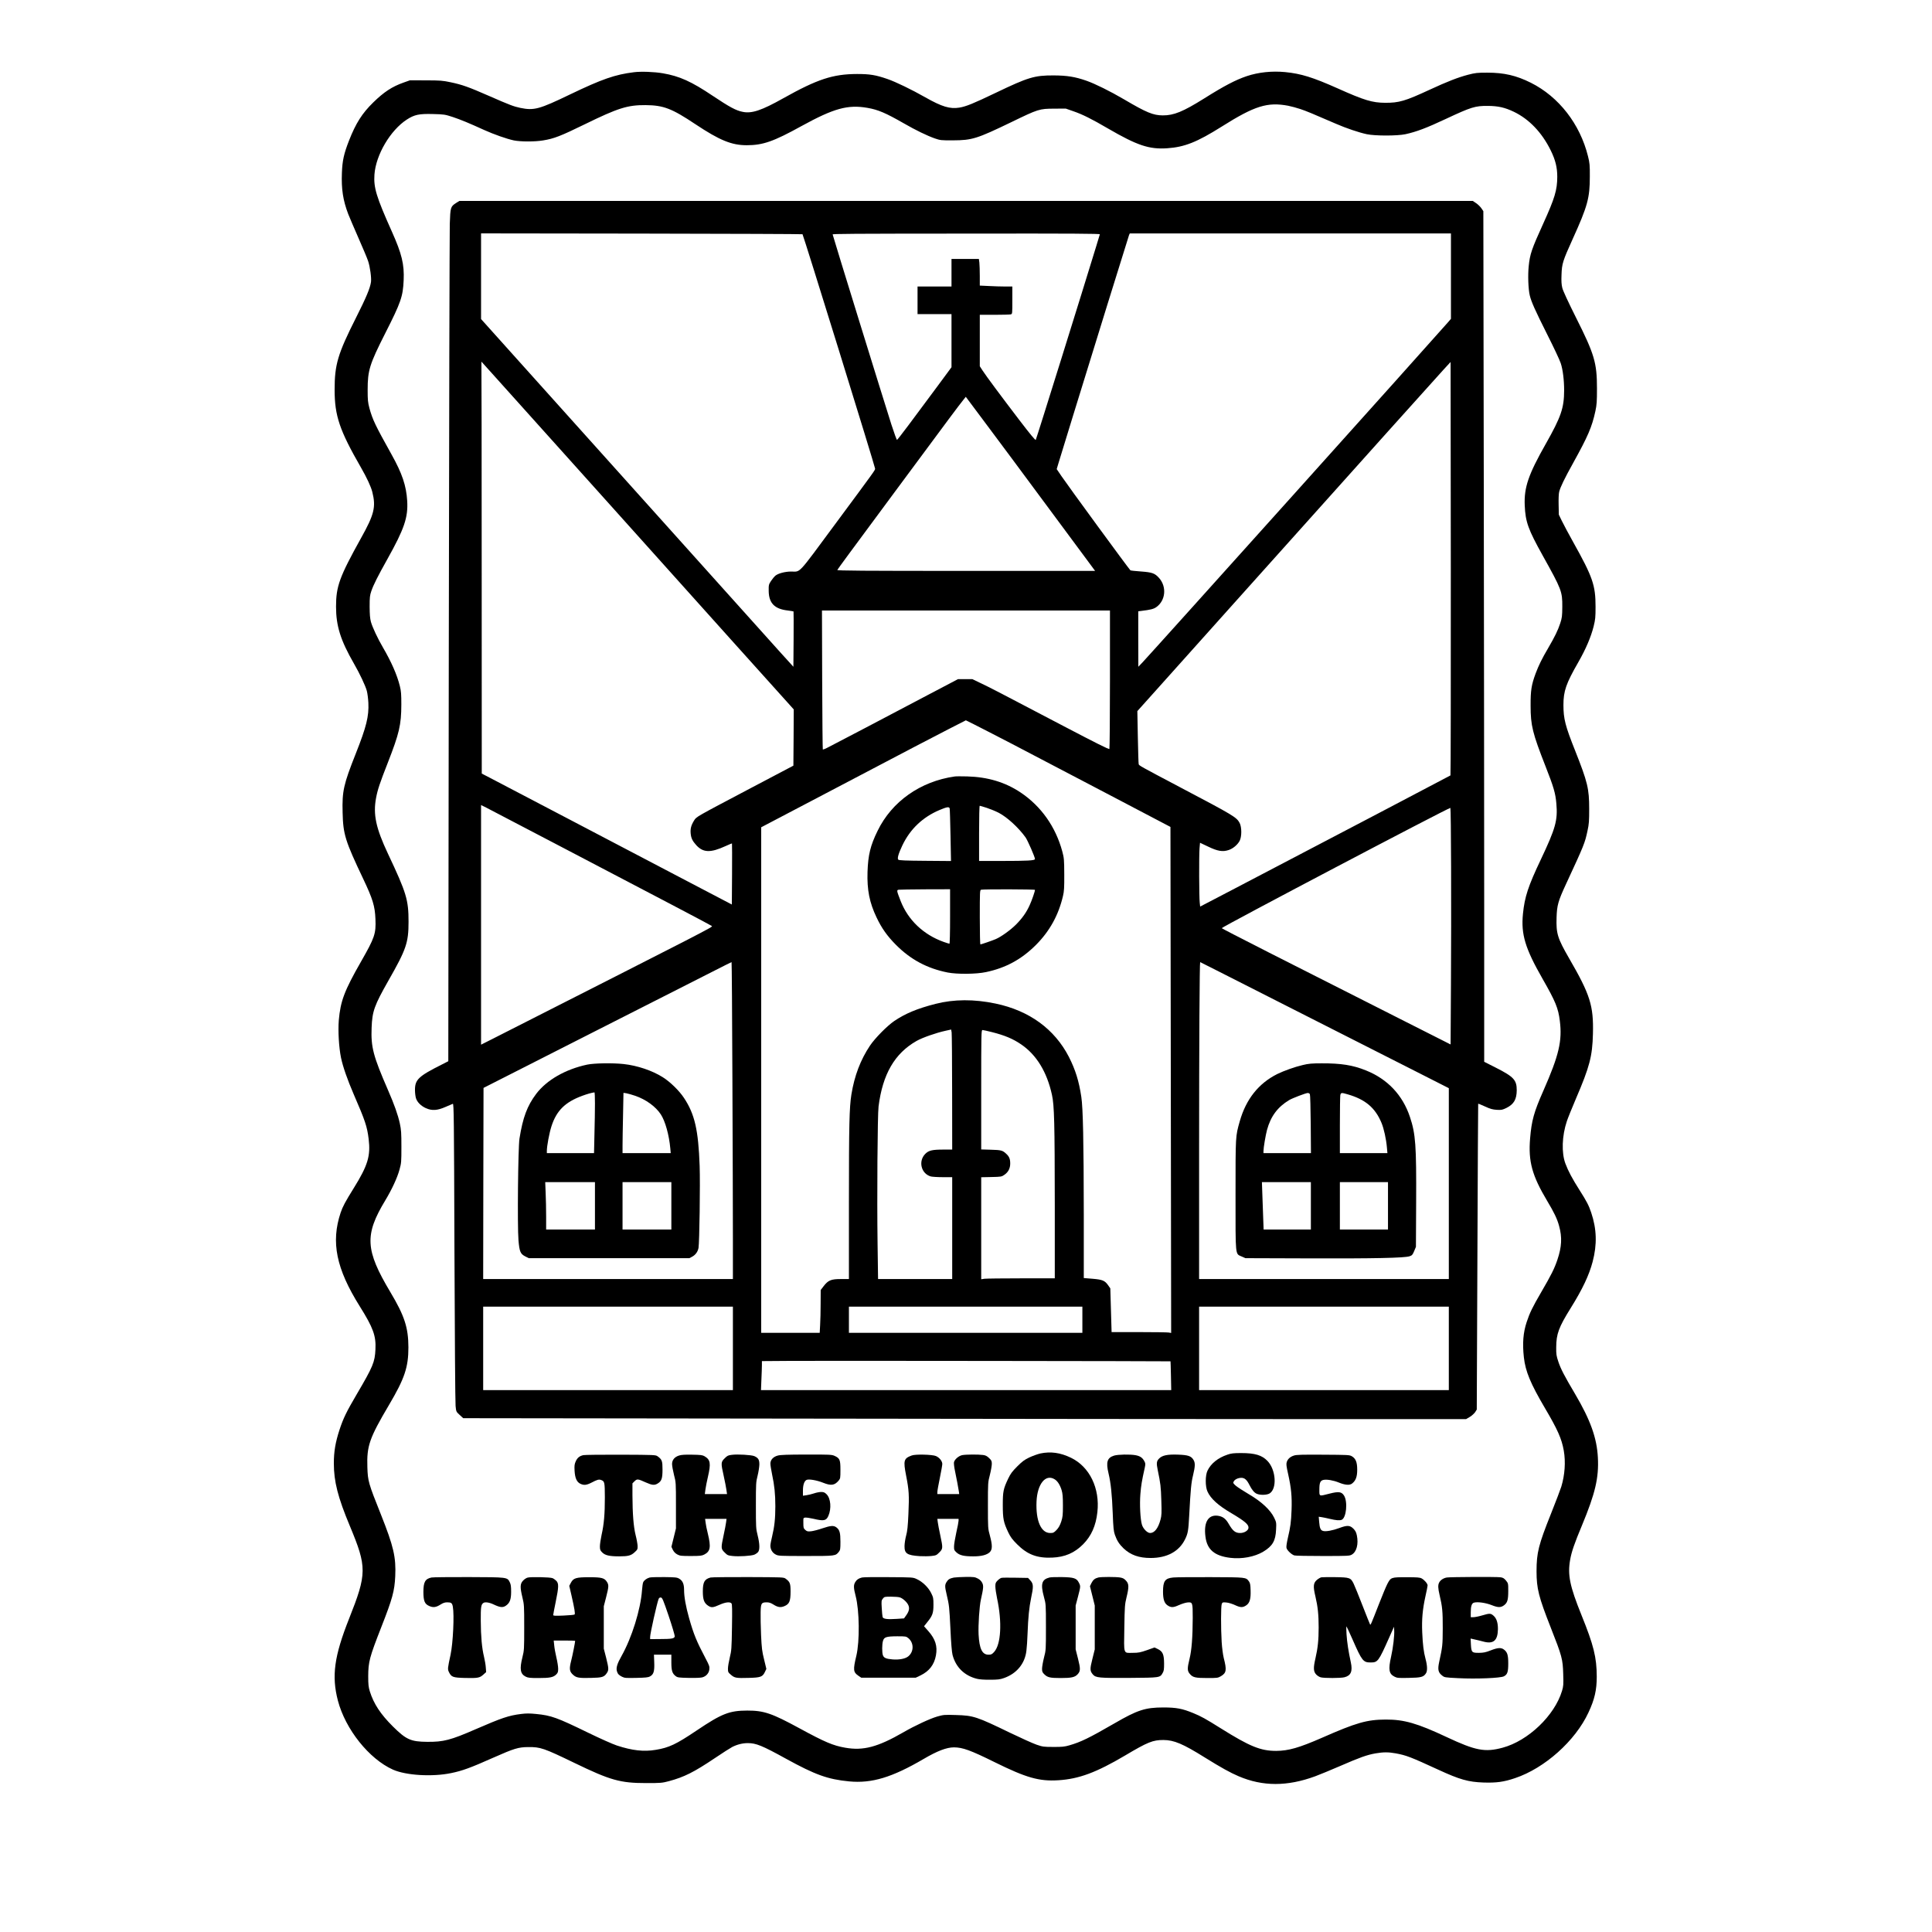 <?xml version="1.0" encoding="UTF-8" standalone="yes"?>
<svg version="1.0" xmlns="http://www.w3.org/2000/svg" width="2048pt" height="2048pt" viewBox="0 0 2731 2731" preserveAspectRatio="xMidYMid meet">
  <g transform="translate(0,2731) scale(0.1,-0.1)" fill="#000000" stroke="none">
    <path d="M8960 26289 c-266 -33 -450 -97 -900 -313 -438 -211 -510 -231 -705
-191 -94 20 -146 39 -440 168 -294 129 -383 160 -544 194 -114 24 -147 27
-351 27 l-225 1 -90 -32 c-162 -57 -278 -133 -429 -281 -158 -154 -246 -294
-342 -538 -73 -187 -95 -285 -101 -459 -9 -229 16 -388 89 -580 17 -44 82
-195 144 -337 62 -141 125 -289 138 -330 27 -81 48 -236 40 -295 -13 -88 -66
-215 -210 -501 -259 -514 -304 -663 -304 -1021 0 -368 69 -573 373 -1101 82
-142 142 -272 160 -345 53 -211 27 -317 -159 -650 -305 -549 -354 -682 -354
-970 0 -273 64 -477 253 -805 82 -142 162 -312 182 -385 9 -33 19 -109 22
-170 9 -190 -28 -339 -177 -715 -174 -439 -195 -532 -187 -835 7 -309 36 -401
292 -940 134 -282 165 -384 172 -566 9 -208 -11 -264 -204 -602 -236 -413
-290 -557 -314 -829 -12 -152 1 -380 31 -528 26 -126 91 -313 181 -521 161
-371 188 -451 210 -629 29 -239 -11 -373 -209 -692 -124 -200 -157 -262 -187
-350 -139 -417 -63 -791 270 -1323 190 -303 232 -418 222 -610 -8 -179 -35
-243 -261 -628 -150 -255 -193 -345 -246 -505 -59 -180 -81 -312 -81 -477 0
-257 57 -481 226 -885 243 -583 243 -672 -11 -1312 -210 -530 -248 -809 -158
-1156 106 -406 441 -826 779 -977 185 -82 556 -104 821 -49 158 32 276 75 599
219 292 129 352 148 490 149 175 2 222 -15 653 -223 510 -247 649 -286 1017
-286 207 0 226 2 320 27 216 58 354 127 650 326 109 74 220 144 245 157 70 36
148 55 220 55 117 0 202 -34 541 -221 413 -227 590 -291 891 -320 321 -31 608
56 1054 317 194 114 326 164 429 164 123 -1 232 -40 572 -208 451 -223 632
-274 903 -257 291 18 536 109 944 350 320 190 392 219 541 219 151 -1 273 -52
587 -248 229 -142 356 -213 478 -265 340 -145 687 -145 1081 0 63 23 222 89
354 146 278 121 376 156 499 178 112 19 182 19 287 0 150 -28 209 -51 605
-233 297 -137 421 -172 634 -179 182 -6 287 8 446 62 419 140 853 528 1038
928 87 185 117 319 117 507 -1 272 -43 443 -216 870 -165 409 -198 567 -160
782 19 110 61 233 168 488 186 448 239 670 224 955 -14 278 -105 532 -322 900
-150 253 -202 353 -236 454 -29 86 -32 108 -31 206 1 189 35 282 205 555 167
268 260 465 310 655 64 243 58 461 -20 693 -34 103 -66 163 -164 317 -103 162
-161 270 -201 377 -57 152 -49 392 20 598 13 41 71 184 128 318 195 454 233
601 241 918 10 398 -38 552 -337 1068 -165 286 -184 351 -177 576 5 171 22
233 132 470 260 561 268 581 306 760 20 90 23 134 23 305 0 288 -22 378 -199
825 -139 349 -165 449 -165 645 0 196 37 303 210 604 107 187 179 356 217 507
24 98 27 127 27 279 0 301 -40 418 -311 903 -68 122 -143 262 -166 310 l-42
87 -3 139 c-2 83 1 158 8 185 17 66 71 179 197 406 211 381 266 509 315 735
19 91 22 133 22 320 0 362 -36 483 -296 1000 -112 224 -184 379 -194 420 -12
48 -15 95 -11 190 5 152 18 193 157 500 212 467 243 582 243 885 1 161 -2 191
-26 287 -113 455 -412 840 -807 1038 -206 103 -379 143 -615 143 -146 0 -170
-3 -275 -30 -143 -38 -288 -94 -545 -213 -343 -159 -430 -184 -625 -183 -182
1 -295 35 -672 204 -350 156 -517 208 -741 230 -188 18 -378 -2 -543 -57 -157
-53 -317 -136 -603 -316 -299 -187 -429 -240 -585 -239 -135 1 -229 39 -546
226 -196 115 -412 222 -533 264 -160 56 -273 74 -462 75 -272 1 -359 -25 -820
-246 -315 -151 -418 -193 -513 -209 -134 -22 -247 12 -482 145 -193 110 -419
219 -535 259 -168 58 -250 71 -430 71 -342 -1 -561 -73 -1043 -343 -306 -172
-446 -219 -574 -192 -96 19 -184 67 -424 227 -299 201 -469 278 -704 318 -119
21 -312 28 -410 15z m9250 -474 c42 -8 118 -29 170 -46 86 -29 160 -59 508
-210 140 -61 320 -122 432 -146 119 -25 429 -25 547 0 155 34 296 87 573 217
357 167 411 184 590 183 148 -1 241 -22 369 -83 216 -104 396 -292 520 -543
68 -138 94 -243 94 -377 -1 -187 -35 -301 -199 -662 -163 -359 -188 -430 -205
-603 -13 -126 -6 -321 15 -410 22 -92 74 -208 250 -559 89 -176 174 -357 188
-401 30 -90 48 -238 48 -384 -1 -250 -44 -374 -260 -756 -246 -434 -308 -616
-297 -870 10 -232 48 -338 254 -708 267 -479 278 -508 277 -722 -1 -135 -4
-158 -29 -235 -32 -98 -76 -189 -170 -350 -90 -153 -135 -246 -178 -360 -59
-160 -72 -239 -71 -455 0 -281 27 -388 212 -860 113 -288 140 -378 152 -523
21 -238 -10 -349 -220 -793 -179 -377 -228 -527 -252 -766 -29 -290 31 -489
277 -919 183 -320 222 -414 244 -594 36 -283 -12 -487 -232 -987 -134 -303
-167 -422 -188 -676 -27 -325 28 -525 241 -882 99 -165 142 -255 169 -355 44
-159 38 -293 -24 -477 -42 -125 -87 -215 -228 -457 -124 -213 -164 -295 -206
-423 -50 -149 -62 -303 -40 -500 22 -199 94 -371 298 -718 180 -305 236 -432
266 -600 28 -162 15 -343 -35 -510 -12 -39 -77 -209 -145 -380 -177 -443 -205
-553 -205 -816 0 -244 30 -362 200 -794 160 -406 171 -447 177 -657 5 -152 3
-173 -17 -240 -105 -349 -479 -706 -840 -803 -249 -67 -381 -42 -792 151 -413
194 -601 248 -858 247 -268 -1 -416 -43 -904 -258 -323 -141 -473 -184 -646
-185 -221 0 -373 62 -785 320 -212 133 -277 169 -387 214 -155 64 -241 80
-423 80 -255 0 -366 -36 -690 -224 -362 -209 -477 -265 -641 -312 -66 -19
-103 -23 -224 -22 -137 0 -150 2 -238 32 -52 18 -218 93 -370 166 -476 231
-522 246 -768 253 -165 5 -176 4 -265 -21 -103 -30 -315 -128 -479 -223 -363
-209 -566 -263 -822 -218 -172 30 -286 78 -648 275 -390 212 -501 250 -737
250 -253 -1 -359 -42 -713 -280 -294 -198 -393 -244 -580 -275 -169 -29 -334
-10 -550 61 -58 19 -240 100 -404 180 -444 216 -523 245 -739 266 -90 9 -139
9 -210 0 -177 -22 -273 -55 -642 -215 -355 -155 -456 -181 -685 -179 -234 2
-298 31 -486 217 -174 173 -271 320 -326 495 -19 64 -23 96 -23 215 1 205 18
268 185 695 158 403 187 509 197 720 12 269 -23 420 -202 870 -178 445 -186
475 -192 670 -10 301 28 410 305 879 222 375 275 535 275 816 -1 279 -55 445
-255 780 -355 595 -367 807 -73 1295 95 157 171 322 202 436 26 94 27 110 27
324 0 194 -3 239 -22 328 -27 124 -77 265 -167 472 -210 483 -243 607 -232
884 9 232 38 313 239 667 251 440 283 534 283 829 0 310 -29 407 -290 960
-172 365 -213 558 -169 791 22 118 53 210 166 498 162 415 190 534 191 821 0
146 -3 190 -21 262 -39 158 -120 342 -239 546 -74 126 -148 284 -170 362 -13
49 -17 103 -18 215 0 133 3 158 24 220 30 88 91 209 226 450 240 429 295 591
281 825 -13 214 -71 387 -222 657 -231 414 -267 490 -312 653 -22 84 -25 114
-25 260 0 274 27 361 248 798 223 439 251 521 261 752 10 223 -26 372 -167
687 -219 489 -259 620 -246 806 20 278 225 626 458 777 107 69 171 83 367 78
161 -4 171 -6 282 -42 114 -38 232 -87 445 -184 135 -61 319 -126 419 -147 96
-19 293 -20 413 0 154 25 245 60 593 230 466 228 602 271 855 269 254 -2 371
-47 705 -270 343 -228 512 -297 725 -297 228 0 379 52 773 270 459 252 656
307 935 258 150 -26 257 -72 512 -218 168 -97 331 -176 440 -214 76 -26 89
-28 255 -27 271 1 338 22 825 257 383 186 398 190 605 191 l165 1 106 -37
c131 -45 259 -109 492 -245 413 -240 582 -296 835 -279 247 17 421 86 771 306
468 295 646 350 941 295z"/>
    <path d="M6449 24442 c-80 -52 -83 -59 -91 -297 -3 -115 -10 -2826 -14 -6023
l-7 -5813 -90 -46 c-333 -167 -382 -214 -381 -363 0 -41 7 -92 14 -114 18 -57
71 -109 141 -141 86 -38 162 -33 279 19 47 21 92 40 101 43 14 4 17 -180 23
-2091 4 -1153 11 -2133 16 -2179 8 -82 8 -82 58 -128 l50 -46 4878 -6 c2682
-4 5872 -7 7088 -7 l2210 0 54 32 c29 18 63 49 75 68 l22 35 9 2160 c4 1188
10 2162 11 2163 2 2 45 -15 97 -39 75 -35 107 -43 166 -47 66 -4 79 -1 137 27
104 52 144 120 145 250 0 144 -42 190 -292 317 l-168 85 0 2222 c0 1222 -3
3928 -6 6012 l-6 3790 -27 40 c-15 22 -48 55 -75 73 l-48 32 -7162 0 -7162 0
-45 -28z m4895 -443 c12 -12 1026 -3286 1026 -3313 0 -23 13 -5 -569 -791
-540 -730 -478 -663 -621 -664 -83 -1 -175 -25 -216 -56 -17 -13 -46 -48 -65
-77 -33 -51 -34 -56 -33 -144 3 -169 82 -251 264 -273 46 -6 85 -12 87 -14 2
-2 2 -179 1 -393 l-3 -389 -186 205 c-102 113 -799 889 -1549 1725 -750 836
-1660 1850 -2022 2252 l-658 733 0 605 0 606 2269 -3 c1248 -2 2272 -6 2275
-9z m4203 -1 c-2 -7 -26 -83 -51 -168 -182 -596 -844 -2719 -855 -2738 -5 -9
-82 84 -228 275 -265 347 -473 627 -525 707 l-38 59 0 364 0 363 208 0 c114 0
217 3 230 6 22 6 22 8 22 200 l0 194 -102 0 c-57 0 -160 3 -230 7 l-128 6 0
136 c0 75 -3 160 -6 189 l-7 52 -193 0 -194 0 0 -195 0 -195 -240 0 -240 0 0
-195 0 -195 240 0 240 0 0 -376 0 -375 -212 -287 c-330 -447 -548 -737 -558
-740 -5 -2 -40 95 -79 215 -105 329 -831 2676 -831 2689 0 9 226 11 1924 12
1483 2 1857 -1 1853 -10z m4963 -592 l0 -603 -42 -49 c-230 -264 -4188 -4670
-4315 -4804 l-62 -65 -1 392 0 392 48 6 c124 15 169 26 207 53 132 93 150 289
38 413 -60 67 -97 79 -257 91 -77 5 -144 13 -147 16 -32 33 -878 1189 -975
1332 l-67 99 28 93 c15 51 107 352 205 668 98 316 314 1014 479 1550 166 536
306 985 311 998 l10 22 2270 0 2270 0 0 -604z m-13549 -1381 c80 -88 797 -887
1594 -1775 1510 -1683 2453 -2734 2587 -2881 l78 -87 -2 -397 -3 -398 -581
-306 c-811 -428 -788 -414 -823 -470 -41 -66 -54 -115 -48 -181 6 -68 25 -107
80 -168 98 -106 201 -109 413 -12 48 22 89 39 91 37 2 -2 2 -197 1 -433 l-3
-430 -575 301 c-316 166 -1063 557 -1660 870 -597 313 -1133 594 -1192 624
l-108 56 -1 2895 c0 1592 -2 2903 -4 2914 -2 10 0 15 4 10 4 -5 73 -81 152
-169z m13542 -5676 c-7 -6 -1777 -934 -3053 -1601 l-485 -253 -6 55 c-9 73
-11 663 -3 766 l7 81 114 -54 c134 -65 206 -77 290 -49 62 20 126 74 156 130
31 59 31 193 0 253 -44 81 -81 104 -833 500 -582 307 -588 311 -594 331 -3 9
-8 182 -12 383 l-7 367 209 233 c115 129 636 711 1159 1294 1961 2189 2871
3203 2964 3304 l96 104 3 -2918 c1 -1606 -1 -2922 -5 -2926z m-5749 3871 c288
-388 568 -767 624 -842 l102 -138 -1826 0 c-1457 0 -1824 3 -1818 13 21 34
137 192 863 1172 750 1013 841 1135 919 1233 l34 43 290 -388 c160 -213 525
-705 812 -1093z m936 -2512 c0 -535 -4 -978 -8 -985 -6 -9 -197 87 -657 328
-886 465 -1042 546 -1170 606 l-110 53 -102 0 -101 0 -434 -228 c-238 -126
-629 -331 -868 -457 -239 -125 -473 -247 -519 -271 -46 -25 -87 -42 -90 -38
-3 3 -7 446 -9 985 l-3 979 2036 0 2035 0 0 -972z m-1395 -908 c231 -120 832
-435 1335 -699 l915 -480 5 -3577 5 -3576 -35 6 c-19 3 -209 6 -421 6 l-386 0
-9 309 -9 309 -30 43 c-47 67 -79 81 -221 93 l-124 10 0 901 c-1 1035 -11
1499 -35 1660 -33 223 -84 385 -176 566 -203 393 -559 653 -1036 753 -304 64
-589 62 -848 -4 -262 -67 -428 -137 -585 -243 -101 -69 -272 -243 -342 -347
-135 -202 -220 -427 -263 -691 -29 -183 -35 -429 -35 -1516 l0 -1093 -113 0
c-139 0 -180 -17 -244 -100 l-42 -55 -1 -190 c0 -104 -3 -241 -7 -302 l-6
-113 -414 0 -413 0 0 3573 0 3573 1008 529 c1211 636 1339 703 1646 861 l239
122 111 -55 c61 -30 300 -154 531 -273z m-6385 -1448 c1440 -753 2144 -1123
2153 -1132 15 -14 -12 -27 -3100 -1595 l-163 -82 0 1694 0 1693 73 -36 c39
-20 506 -264 1037 -542z m12602 -294 c2 -458 1 -1211 -2 -1672 l-5 -840 -635
321 c-1672 844 -2600 1316 -2600 1323 0 17 3200 1700 3232 1700 4 0 9 -375 10
-832z m-10159 -3020 c4 -920 7 -1928 7 -2240 l0 -568 -1765 0 -1765 0 2 1351
3 1351 1520 772 c836 424 1624 824 1750 888 127 65 233 118 236 118 3 0 9
-753 12 -1672z m6878 1538 c145 -74 730 -370 1299 -659 569 -288 1241 -629
1493 -757 l457 -232 0 -1349 0 -1349 -1765 0 -1765 0 0 1813 c0 1511 7 2667
15 2667 1 0 121 -60 266 -134z m-3772 -1708 l1 -808 -126 0 c-156 0 -206 -12
-254 -60 -103 -103 -60 -281 78 -320 20 -5 97 -10 170 -10 l132 0 0 -720 0
-720 -524 0 -524 0 -7 503 c-9 631 -1 1823 14 1937 58 457 228 749 536 925 82
47 279 116 409 144 l81 18 7 -41 c3 -23 7 -404 7 -848z m561 853 c182 -46 297
-94 413 -173 217 -147 366 -389 437 -714 33 -149 39 -394 40 -1561 l0 -1033
-474 0 c-260 0 -494 -3 -520 -6 l-46 -7 0 721 0 721 143 3 c138 3 145 4 184
31 56 39 83 91 83 161 0 63 -14 98 -57 137 -51 48 -71 53 -215 57 l-138 4 0
844 c0 797 1 844 18 844 9 0 69 -13 132 -29z m-3660 -4471 l0 -590 -1765 0
-1765 0 0 590 0 590 1765 0 1765 0 0 -590z m4940 405 l0 -185 -1650 0 -1650 0
0 185 0 185 1650 0 1650 0 0 -185z m5180 -405 l0 -590 -1765 0 -1765 0 0 590
0 590 1765 0 1765 0 0 -590z m-3934 -183 c1 -1 4 -93 6 -204 l4 -203 -2899 0
-2900 0 6 152 c4 83 7 175 7 204 l0 54 408 3 c377 3 5365 -3 5368 -6z"/>
    <path d="M13495 16334 c-484 -69 -888 -353 -1090 -769 -102 -208 -134 -341
-142 -580 -8 -255 28 -435 128 -644 72 -152 150 -262 274 -387 207 -208 440
-333 731 -391 134 -26 405 -24 542 6 281 59 503 181 707 385 193 194 318 420
381 691 16 67 19 118 18 305 -1 211 -3 231 -28 325 -94 348 -299 638 -588 832
-220 147 -465 220 -758 228 -80 2 -158 2 -175 -1z m455 -444 c51 -17 127 -48
169 -70 118 -62 278 -208 378 -347 30 -43 133 -278 133 -306 0 -21 -104 -27
-472 -27 l-318 0 0 390 c0 228 4 390 9 390 5 0 51 -14 101 -30z m-526 -7 c3
-10 8 -181 12 -381 l7 -363 -366 3 c-277 2 -369 6 -379 16 -17 17 1 82 57 201
110 231 287 400 526 501 104 44 135 49 143 23z m6 -1528 c0 -234 -4 -385 -9
-385 -6 0 -43 12 -83 26 -285 102 -502 309 -607 578 -56 144 -58 153 -29 159
12 2 182 5 376 6 l352 1 0 -385z m1200 376 c0 -21 -44 -149 -75 -216 -46 -103
-107 -188 -194 -275 -77 -77 -212 -174 -286 -205 -49 -21 -206 -75 -217 -75
-4 0 -8 173 -8 384 0 358 1 385 18 389 33 9 762 7 762 -2z"/>
    <path d="M8300 12261 c-308 -66 -573 -218 -721 -414 -127 -169 -188 -332 -236
-632 -20 -129 -31 -1233 -14 -1438 14 -160 27 -192 96 -227 l49 -25 1136 0
1135 0 41 22 c46 25 78 70 88 123 13 76 25 903 16 1158 -18 509 -70 735 -222
963 -68 103 -198 229 -301 293 -150 94 -359 164 -550 185 -152 17 -417 13
-517 -8z m110 -549 c0 -87 -3 -281 -7 -430 l-6 -272 -334 0 -333 0 0 30 c0 70
34 253 66 352 71 218 192 339 434 428 71 26 127 42 173 49 4 1 7 -70 7 -157z
m567 109 c155 -53 292 -153 365 -265 62 -96 116 -290 133 -478 l6 -68 -341 0
-340 0 0 108 c0 60 3 252 7 426 l6 318 41 -6 c23 -4 78 -20 123 -35z m-567
-1556 l0 -335 -345 0 -345 0 0 183 c0 101 -3 252 -7 335 l-6 152 351 0 352 0
0 -335z m1080 0 l0 -335 -345 0 -345 0 0 335 0 335 345 0 345 0 0 -335z"/>
    <path d="M18415 12255 c-109 -25 -266 -81 -360 -127 -265 -133 -441 -355 -530
-667 -61 -217 -60 -195 -60 -1041 0 -889 -6 -829 88 -872 l52 -23 892 -3 c928
-3 1358 6 1428 30 35 12 43 20 65 73 l25 60 3 625 c4 810 -7 970 -88 1212
-103 309 -318 536 -622 657 -185 75 -353 101 -625 100 -139 0 -186 -4 -268
-24z m101 -412 c5 -10 10 -201 12 -425 l3 -408 -335 0 -336 0 0 28 c0 48 30
225 50 300 53 193 149 322 312 421 47 28 236 100 264 101 12 0 26 -8 30 -17z
m534 -2 c250 -72 390 -190 479 -405 33 -79 66 -229 76 -348 l7 -78 -336 0
-336 0 0 394 c0 216 3 408 6 425 8 37 16 38 104 12z m-520 -1576 l0 -335 -334
0 -334 0 -6 163 c-3 89 -8 240 -12 335 l-6 172 346 0 346 0 0 -335z m1090 0
l0 -335 -340 0 -340 0 0 335 0 335 340 0 340 0 0 -335z"/>
    <path d="M14705 6764 c-38 -9 -108 -34 -155 -56 -69 -33 -101 -57 -171 -127
-70 -70 -94 -102 -127 -171 -69 -145 -77 -183 -77 -375 0 -195 11 -246 77
-385 33 -69 57 -101 127 -171 144 -144 282 -196 494 -187 181 8 313 65 437
188 116 117 181 262 202 454 38 338 -110 643 -374 770 -150 72 -285 91 -433
60z m202 -364 c42 -25 77 -80 100 -155 14 -47 18 -94 18 -215 0 -137 -3 -164
-24 -229 -18 -54 -36 -86 -66 -118 -38 -39 -46 -43 -90 -43 -130 0 -205 174
-193 446 11 247 128 392 255 314z"/>
    <path d="M17349 6747 c-133 -45 -231 -124 -280 -225 -33 -67 -33 -225 -1 -295
46 -102 151 -197 337 -306 192 -114 249 -162 243 -210 -4 -37 -60 -71 -117
-71 -69 0 -105 29 -163 130 -38 66 -76 97 -132 110 -150 33 -225 -78 -196
-294 23 -181 128 -270 351 -297 163 -20 343 14 464 86 133 80 176 153 183 313
5 100 4 104 -28 170 -53 109 -180 227 -358 331 -78 46 -161 100 -184 120 -37
33 -40 39 -29 59 16 30 62 52 109 52 45 0 77 -28 113 -100 35 -70 69 -111 105
-126 49 -21 142 -18 180 5 108 66 91 334 -29 459 -78 82 -177 112 -372 112
-108 0 -141 -4 -196 -23z"/>
    <path d="M8248 6741 c-55 -11 -88 -38 -110 -89 -17 -38 -20 -60 -16 -132 6
-104 31 -160 82 -184 50 -24 87 -20 159 17 80 42 103 48 135 36 49 -19 51 -30
52 -245 0 -236 -12 -378 -46 -529 -13 -60 -24 -134 -24 -163 0 -48 4 -58 33
-87 41 -41 102 -55 240 -55 127 0 169 11 220 60 38 34 41 42 40 86 -1 27 -13
96 -28 154 -30 120 -44 303 -45 563 l0 169 30 30 c36 35 46 34 161 -18 88 -39
121 -42 166 -14 55 33 68 70 68 197 0 121 -7 142 -69 187 -27 20 -40 21 -519
23 -271 1 -508 -2 -529 -6z"/>
    <path d="M9598 6735 c-63 -20 -98 -63 -98 -120 0 -24 12 -92 27 -152 28 -107
28 -112 28 -433 l0 -325 -32 -130 -32 -130 20 -43 c15 -29 34 -49 63 -65 37
-20 56 -22 191 -22 130 0 155 3 189 20 88 45 98 105 52 295 -15 58 -29 129
-32 158 l-7 52 151 0 152 0 -6 -47 c-3 -27 -19 -109 -35 -183 -39 -183 -39
-193 14 -245 39 -40 48 -43 112 -50 89 -10 266 1 308 19 17 7 41 23 52 36 27
30 25 116 -6 240 -23 90 -24 111 -24 420 0 309 1 330 24 420 13 52 24 123 25
156 1 70 -15 96 -72 121 -41 17 -236 29 -317 18 -52 -6 -65 -12 -102 -50 -53
-52 -54 -66 -13 -248 16 -74 34 -162 38 -195 l9 -62 -157 0 -157 0 9 68 c5 37
21 117 35 177 44 190 35 241 -48 290 -29 17 -55 20 -174 22 -102 2 -153 -1
-187 -12z"/>
    <path d="M10995 6735 c-65 -17 -105 -61 -105 -114 0 -22 11 -90 24 -153 33
-153 46 -279 46 -450 0 -174 -13 -291 -45 -423 -14 -55 -25 -116 -25 -135 0
-52 29 -101 75 -124 38 -20 55 -21 425 -21 422 0 421 0 469 61 19 24 21 40 21
141 0 126 -11 167 -55 201 -39 31 -82 28 -200 -12 -55 -19 -125 -37 -156 -41
-50 -5 -60 -4 -85 18 -25 22 -28 30 -28 98 -1 74 -1 74 27 77 15 2 68 -6 116
-17 146 -35 181 -28 211 42 45 103 33 246 -25 304 -27 27 -41 33 -77 33 -25 0
-71 -9 -102 -20 -32 -11 -80 -22 -107 -26 l-49 -7 0 72 c0 80 18 134 50 151
30 16 145 -3 237 -40 110 -44 160 -37 217 30 25 30 26 36 26 154 0 141 -9 163
-84 197 -38 17 -71 19 -396 18 -263 0 -368 -4 -405 -14z"/>
    <path d="M12888 6736 c-113 -42 -121 -70 -80 -282 41 -209 45 -277 33 -544 -8
-178 -15 -242 -32 -305 -12 -44 -22 -110 -23 -147 -2 -108 35 -133 214 -145
53 -3 127 -2 165 2 64 7 73 10 112 50 53 52 53 62 14 245 -16 74 -32 156 -35
183 l-6 47 150 0 150 0 0 -26 c0 -14 -14 -89 -32 -167 -17 -78 -32 -166 -32
-195 -1 -49 2 -56 35 -87 45 -41 106 -55 238 -55 116 0 192 20 233 60 37 38
37 97 1 233 -28 101 -28 104 -28 427 0 322 0 326 28 433 15 60 27 129 27 154
0 40 -5 51 -39 83 -29 28 -50 39 -86 43 -66 9 -241 8 -293 -2 -50 -10 -108
-60 -117 -101 -3 -15 3 -72 15 -126 24 -115 46 -233 54 -286 l5 -38 -155 0
-154 0 0 30 c0 16 16 105 35 197 19 92 35 182 35 199 0 40 -41 91 -90 112 -50
22 -291 28 -342 8z"/>
    <path d="M15748 6734 c-97 -30 -117 -91 -78 -252 32 -133 49 -300 59 -562 8
-207 13 -254 30 -304 30 -85 62 -134 123 -193 101 -95 218 -136 383 -136 233
0 403 93 487 265 40 81 47 122 58 333 20 376 29 469 55 573 30 125 32 174 5
217 -33 54 -78 68 -221 73 -145 5 -219 -10 -263 -54 -38 -38 -41 -65 -21 -163
40 -193 45 -234 51 -431 6 -175 4 -214 -11 -269 -32 -122 -85 -191 -147 -191
-40 0 -99 60 -116 117 -23 76 -34 287 -22 433 10 123 20 185 62 373 11 53 11
61 -7 94 -27 49 -60 71 -124 83 -77 14 -248 11 -303 -6z"/>
    <path d="M18291 6735 c-53 -17 -87 -47 -102 -92 -9 -28 -6 -56 20 -172 43
-192 55 -317 48 -506 -7 -175 -15 -235 -53 -398 -15 -65 -23 -120 -19 -137 7
-34 73 -96 112 -107 16 -5 197 -8 403 -8 357 0 377 1 409 20 68 40 96 149 71
271 -10 46 -21 67 -50 96 -48 48 -87 50 -199 8 -95 -35 -188 -52 -228 -41 -36
9 -49 39 -56 129 l-6 72 42 -6 c23 -3 76 -15 119 -25 78 -19 134 -24 162 -13
68 26 90 260 33 346 -35 52 -75 57 -202 25 -153 -39 -145 -43 -145 56 0 99 13
129 60 138 46 10 140 -7 214 -37 90 -37 154 -42 189 -14 52 41 72 95 72 195 0
106 -21 158 -76 190 -32 19 -54 20 -404 22 -295 2 -379 0 -414 -12z"/>
    <path d="M6100 5011 c-90 -19 -115 -63 -115 -206 1 -127 18 -169 83 -197 56
-25 97 -19 161 22 35 22 60 30 92 30 58 0 70 -9 80 -61 22 -116 3 -516 -32
-679 -42 -195 -43 -204 -23 -246 35 -71 56 -78 225 -83 184 -4 210 1 261 47
l40 36 -5 66 c-2 36 -14 103 -25 150 -30 123 -45 288 -46 510 -1 196 4 230 38
252 23 16 84 7 144 -22 91 -43 129 -47 172 -18 56 38 75 87 75 198 0 74 -4
104 -19 134 -36 72 -29 71 -581 73 -269 1 -506 -2 -525 -6z"/>
    <path d="M7460 5010 c-19 -4 -49 -24 -67 -44 -42 -45 -43 -92 -8 -238 24 -99
25 -116 25 -423 0 -308 -1 -324 -25 -420 -42 -168 -31 -236 45 -275 34 -17 59
-20 182 -20 162 0 209 10 250 50 24 24 28 36 28 82 0 29 -11 100 -25 158 -14
58 -28 135 -31 173 l-7 67 152 0 c83 0 151 -2 151 -4 0 -21 -36 -203 -56 -281
-30 -118 -25 -155 31 -203 43 -38 82 -45 255 -40 151 3 180 12 217 67 30 44
29 65 -9 218 l-33 128 0 300 0 300 33 128 c38 150 39 171 12 215 -35 56 -74
67 -250 67 -187 0 -225 -11 -261 -80 l-22 -42 31 -134 c43 -189 55 -260 44
-271 -5 -5 -75 -12 -156 -15 -121 -5 -146 -4 -146 8 0 8 16 91 35 184 44 214
45 262 8 300 -16 15 -39 32 -53 37 -33 14 -305 20 -350 8z"/>
    <path d="M9184 5011 c-39 -10 -80 -39 -92 -67 -6 -12 -13 -63 -17 -115 -20
-272 -143 -668 -290 -929 -60 -105 -78 -165 -65 -212 12 -40 26 -56 73 -80 36
-18 55 -19 201 -16 132 3 167 6 194 21 52 28 65 72 60 200 l-4 107 123 0 123
0 0 -107 c0 -120 13 -160 63 -197 25 -19 46 -21 181 -24 88 -2 169 1 192 7 56
15 95 59 101 113 5 39 -1 57 -52 153 -129 245 -169 342 -234 571 -47 167 -71
303 -71 398 0 86 -20 132 -70 161 -31 18 -55 20 -210 22 -96 1 -189 -2 -206
-6z m269 -546 c48 -143 86 -271 85 -285 -4 -32 -39 -39 -215 -39 l-133 -1 0
31 c0 48 98 484 120 537 7 16 17 22 33 20 19 -3 32 -33 110 -263z"/>
    <path d="M10045 5011 c-86 -22 -110 -65 -110 -196 0 -116 18 -165 74 -202 46
-31 70 -29 161 12 84 38 149 45 170 20 10 -12 11 -88 7 -338 -5 -302 -7 -329
-31 -427 -14 -58 -26 -128 -26 -157 0 -48 3 -54 42 -87 52 -45 74 -49 250 -44
169 4 197 14 230 83 l21 44 -32 133 c-29 116 -34 158 -43 348 -5 118 -8 264
-6 323 3 125 11 137 87 137 32 0 57 -8 92 -30 64 -41 105 -47 161 -22 66 29
83 69 83 204 0 116 -8 137 -69 182 -27 21 -39 21 -529 23 -276 1 -515 -2 -532
-6z"/>
    <path d="M12185 5011 c-48 -12 -75 -30 -95 -64 -26 -42 -25 -82 5 -197 54
-206 59 -638 10 -845 -48 -201 -45 -233 32 -285 l37 -25 385 0 386 0 65 31
c125 60 196 152 220 284 24 131 -8 231 -108 344 l-60 68 45 57 c74 90 88 129
88 246 0 93 -2 105 -33 167 -39 79 -121 159 -202 196 -55 26 -55 26 -400 28
-190 2 -358 0 -375 -5z m534 -281 c38 -11 95 -60 117 -102 24 -45 17 -88 -21
-144 l-36 -51 -104 -7 c-135 -9 -191 -1 -199 27 -3 12 -9 69 -12 127 -6 98 -5
107 16 133 21 26 25 27 113 27 51 0 108 -4 126 -10z m122 -577 c78 -66 79
-189 0 -255 -41 -35 -126 -52 -222 -45 -94 8 -125 21 -139 60 -13 39 -13 151
1 200 15 56 46 66 201 67 123 0 127 -1 159 -27z"/>
    <path d="M13483 5010 c-58 -12 -81 -26 -103 -63 -25 -40 -25 -65 1 -174 37
-157 38 -174 54 -488 9 -203 20 -330 30 -369 46 -174 168 -293 345 -337 34 -9
105 -14 185 -13 108 0 141 4 195 23 181 63 298 204 319 387 6 43 13 151 16
239 9 237 23 374 50 504 35 164 34 202 -9 249 l-34 37 -178 3 c-97 2 -187 1
-198 -2 -12 -3 -36 -19 -54 -37 -28 -28 -32 -38 -32 -84 0 -30 11 -104 24
-167 73 -339 56 -652 -41 -759 -31 -34 -41 -39 -80 -39 -89 0 -129 82 -140
285 -6 135 11 399 33 496 36 161 39 193 18 235 -13 25 -33 46 -63 61 -40 21
-57 23 -170 22 -69 -1 -145 -5 -168 -9z"/>
    <path d="M14835 5011 c-111 -28 -128 -92 -78 -276 27 -99 28 -102 28 -425 0
-322 0 -326 -28 -433 -15 -60 -27 -130 -27 -156 0 -40 5 -52 33 -79 45 -44 81
-52 232 -52 151 0 198 11 237 52 42 45 43 77 6 223 l-33 130 0 310 0 310 33
125 c38 146 38 149 12 199 -31 62 -70 75 -240 78 -80 1 -158 -1 -175 -6z"/>
    <path d="M15525 5011 c-48 -12 -74 -33 -97 -79 l-21 -44 34 -136 34 -137 0
-310 0 -310 -33 -133 c-37 -146 -36 -171 6 -221 41 -48 88 -52 524 -49 424 3
425 3 462 68 18 29 21 52 21 135 -1 128 -18 169 -87 204 l-48 23 -107 -38
c-93 -32 -120 -38 -199 -38 -138 -1 -127 -32 -121 354 5 305 7 331 31 430 36
148 35 191 -7 236 -26 29 -44 38 -83 45 -60 10 -268 10 -309 0z"/>
    <path d="M16583 5011 c-115 -11 -143 -51 -143 -200 0 -105 18 -161 60 -191 51
-36 84 -36 162 0 40 18 94 35 121 38 75 7 77 3 77 -217 -1 -274 -15 -458 -45
-579 -34 -139 -33 -172 6 -216 41 -48 78 -56 248 -56 136 0 147 1 188 25 79
47 86 85 41 260 -11 45 -24 143 -29 225 -12 198 -11 503 1 536 10 25 13 26 63
22 30 -2 83 -18 124 -37 80 -37 112 -37 163 -1 46 33 62 92 58 208 -2 83 -7
106 -24 129 -43 58 -38 57 -539 59 -253 1 -492 -1 -532 -5z"/>
    <path d="M18679 5014 c-15 -3 -44 -20 -64 -37 -51 -44 -55 -91 -21 -233 34
-144 46 -258 46 -439 0 -179 -12 -292 -46 -440 -31 -133 -28 -184 12 -226 15
-16 44 -34 63 -39 49 -13 282 -13 336 1 91 23 117 84 90 210 -33 149 -54 287
-61 397 -4 61 -4 112 -1 112 2 0 42 -84 87 -187 132 -301 150 -323 254 -323
102 0 112 13 262 350 l69 155 3 -50 c5 -72 -16 -249 -44 -373 -41 -183 -31
-243 49 -283 36 -19 55 -20 201 -17 175 3 209 12 243 65 22 34 20 106 -6 203
-27 101 -39 198 -47 376 -8 182 5 325 45 507 17 75 31 146 31 156 0 25 -44 77
-84 99 -26 14 -60 17 -216 17 -215 0 -219 -1 -268 -93 -17 -32 -71 -161 -120
-287 -111 -285 -118 -300 -125 -288 -4 5 -51 125 -106 265 -54 141 -112 281
-127 313 -41 83 -55 88 -259 91 -93 1 -182 0 -196 -2z"/>
    <path d="M20452 5011 c-48 -8 -91 -36 -109 -72 -18 -34 -16 -81 6 -174 39
-163 46 -235 45 -475 -1 -239 -3 -254 -51 -476 -22 -103 -13 -145 39 -186 36
-30 37 -30 232 -40 249 -13 596 1 644 26 50 26 62 60 62 183 0 120 -13 160
-63 197 -39 29 -88 25 -187 -14 -69 -27 -99 -33 -162 -34 -102 -1 -110 6 -116
118 l-4 84 58 -13 c33 -7 88 -20 123 -30 141 -38 202 14 205 174 1 91 -19 154
-61 191 -41 36 -54 37 -162 5 -47 -14 -102 -25 -123 -25 l-38 0 0 69 c0 87 14
129 47 137 53 14 167 -3 250 -36 91 -36 130 -36 178 2 43 34 55 75 55 197 0
108 0 109 -32 149 -27 32 -42 41 -77 46 -59 8 -704 5 -759 -3z"/>
  </g>
</svg>